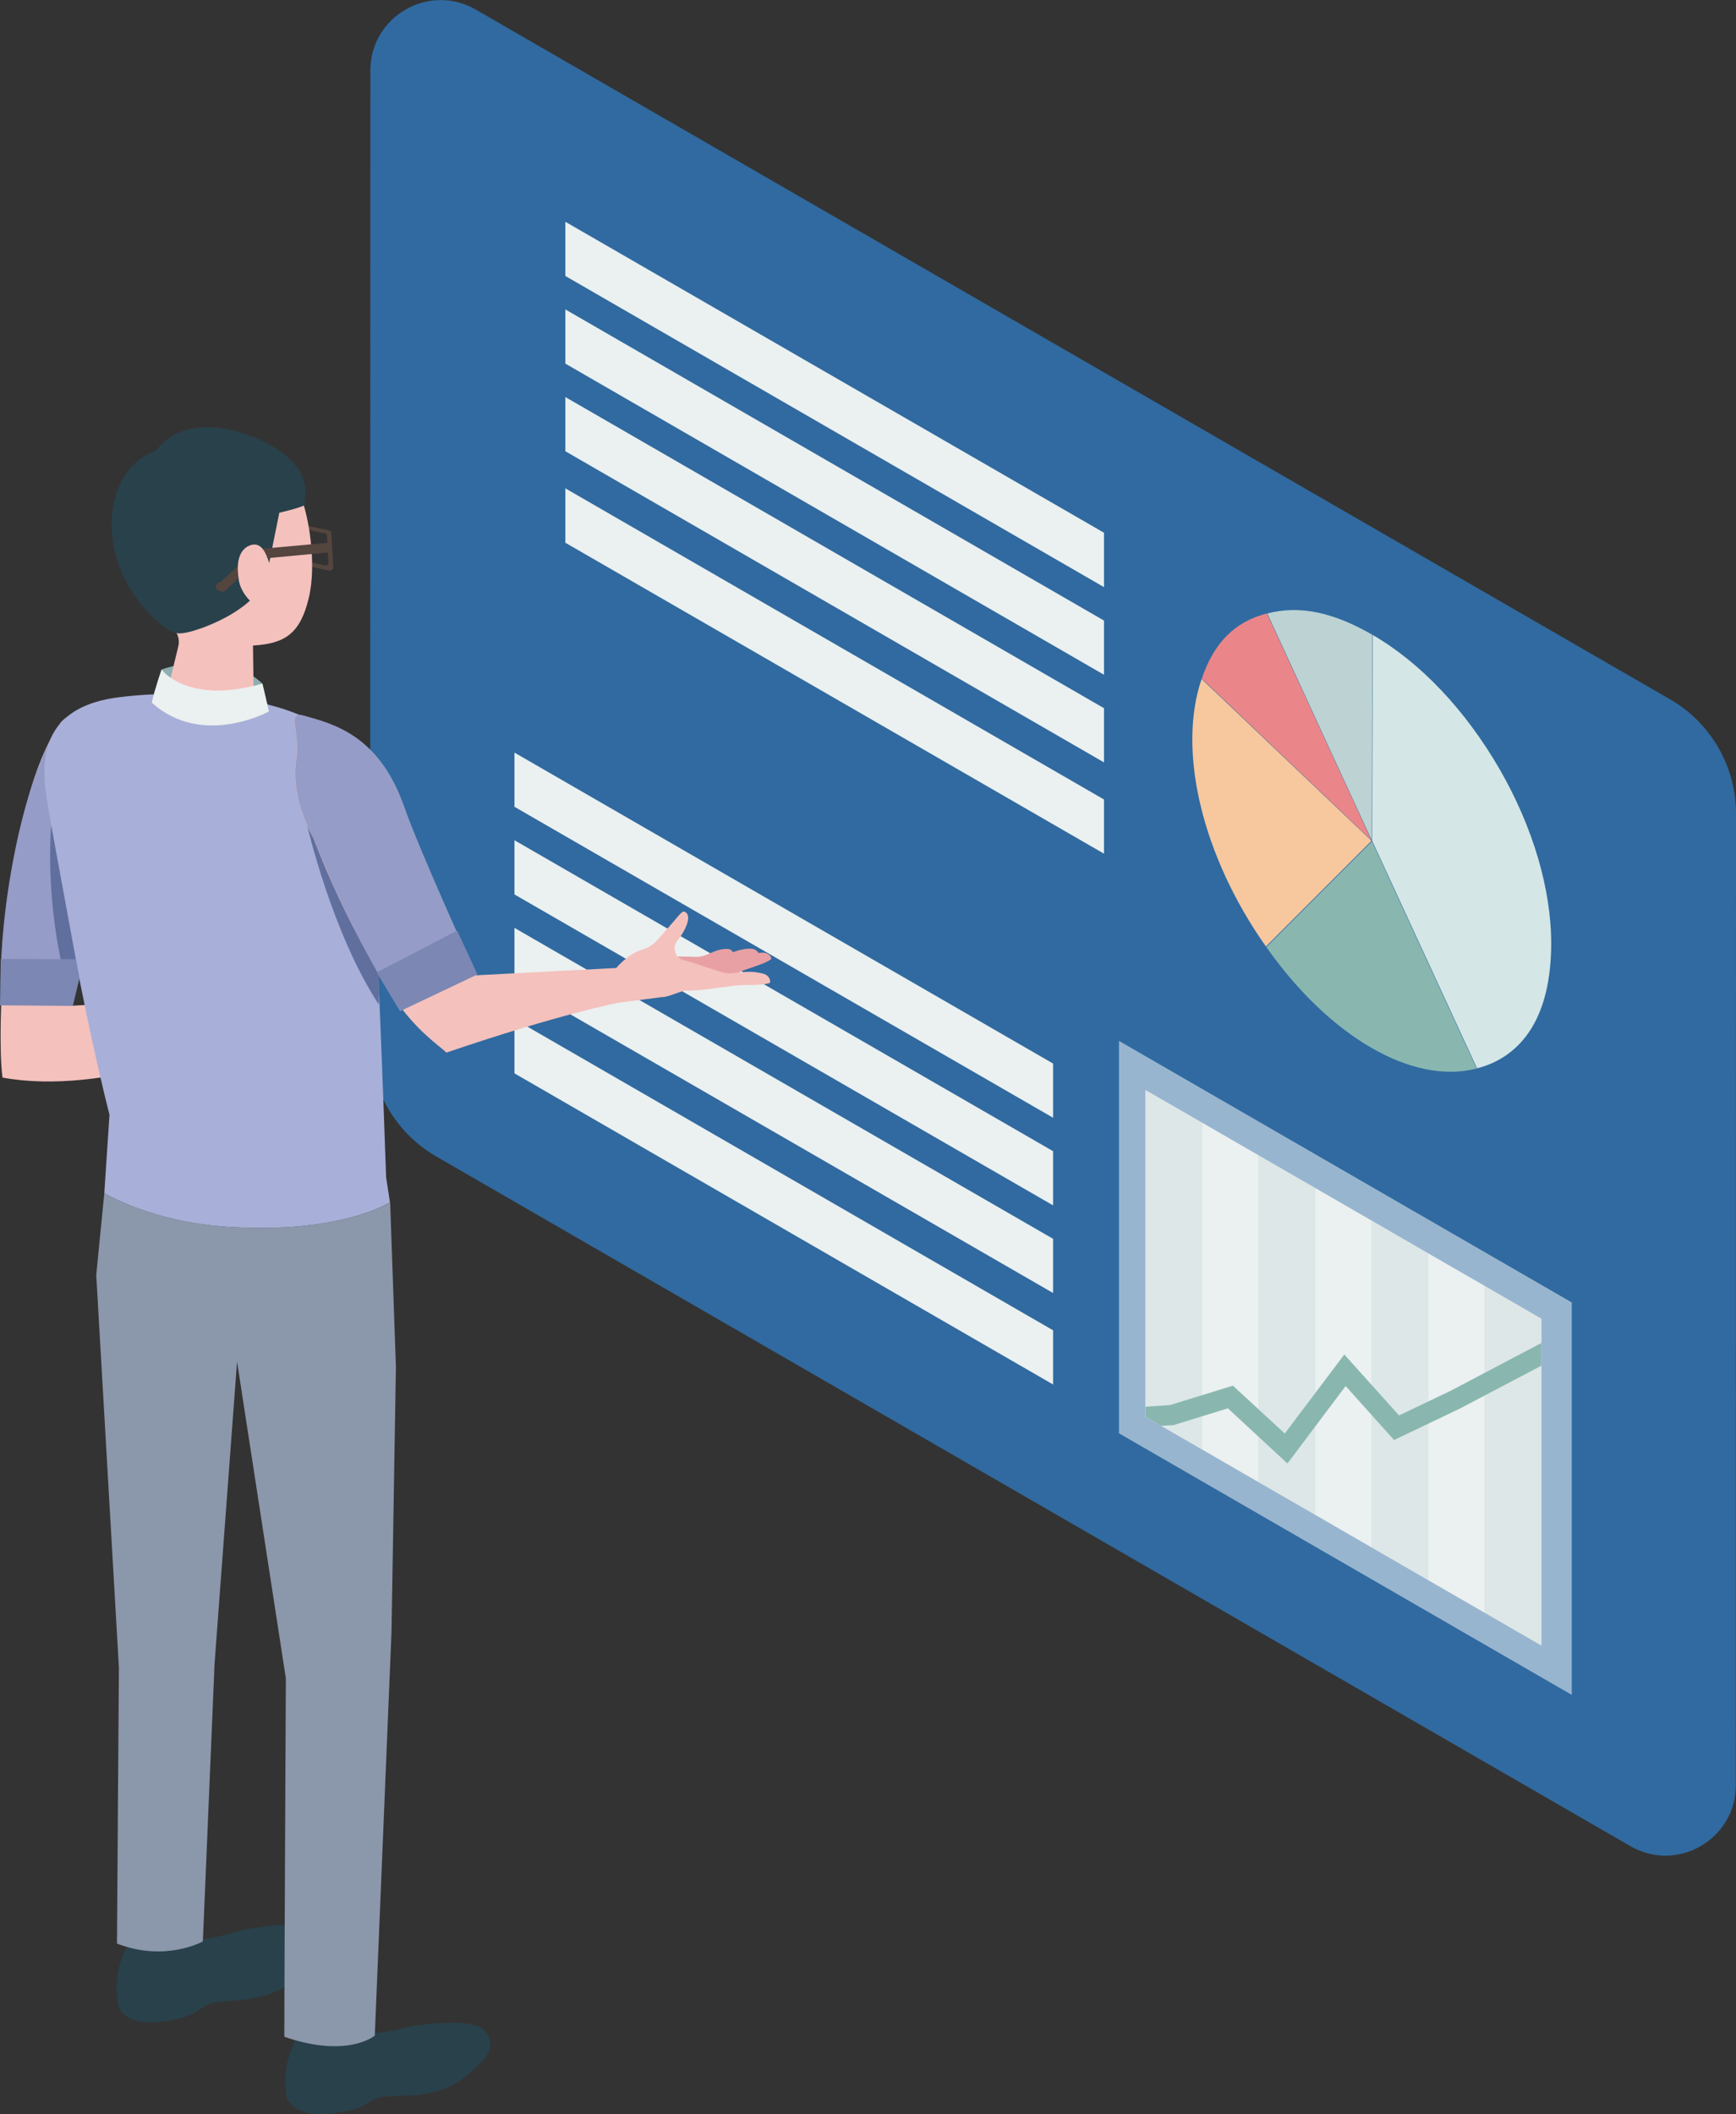 <?xml version="1.0" encoding="utf-8"?>
<!-- Generator: Adobe Illustrator 26.0.0, SVG Export Plug-In . SVG Version: 6.00 Build 0)  -->
<svg version="1.1" id="レイヤー_1" xmlns="http://www.w3.org/2000/svg" xmlns:xlink="http://www.w3.org/1999/xlink" x="0px"
	 y="0px" viewBox="0 0 90.37 110" style="enable-background:new 0 0 90.37 110;" xml:space="preserve">
<rect x="0" y="0" width="90.37" height="110" fill="#333333" stroke="none"/>
<style type="text/css">
	.st0{fill:#306AA0;}
	.st1{opacity:0.5;fill:#FFFFFF;}
	.st2{fill:#C8DDDA;}
	.st3{fill:#DDE7E7;}
	.st4{fill:#EBF0F0;}
	.st5{clip-path:url(#SVGID_00000173129551242385193600000014637958963379127984_);}
	.st6{fill:#89B7B0;}
	.st7{fill:#F7C79E;}
	.st8{fill:#EA8689;}
	.st9{fill:#BDD2D3;}
	.st10{fill:#D4E6E6;}
	.st11{fill:#54453E;}
	.st12{fill:#F4C1BD;}
	.st13{fill:#949CC7;}
	.st14{fill:#8FAEB0;}
	.st15{fill:#E8A0A4;}
	.st16{fill:#29414B;}
	.st17{fill:#8B97AB;}
	.st18{fill:#A8AFD8;}
	.st19{fill:#606F9E;}
	.st20{fill:#7C87B3;}
</style>
<g>
	<g>
		<path class="st0" d="M86.94,36.39L24.77,0.5c-2.44-1.41-5.49,0.35-5.49,3.17l-0.01,50.55c0,2.45,1.31,4.72,3.43,5.95l62.17,35.89
			c2.44,1.41,5.49-0.35,5.49-3.17l0.01-50.55C90.37,39.88,89.06,37.61,86.94,36.39z"/>
		<g>
			<g>
				<polygon class="st1" points="81.82,67.77 58.25,54.16 58.25,74.58 81.82,88.19 				"/>
				<g>
					<polygon class="st2" points="80.24,68.62 59.63,56.72 59.63,73.72 80.24,85.62 					"/>
					<polygon class="st3" points="62.58,58.42 59.63,56.72 59.63,73.72 62.58,75.42 					"/>
					<polygon class="st4" points="65.52,60.12 62.58,58.42 62.58,75.42 65.52,77.12 					"/>
					<polygon class="st3" points="68.47,61.82 65.52,60.12 65.52,77.12 68.47,78.82 					"/>
					<polygon class="st4" points="71.41,63.52 68.47,61.82 68.47,78.82 71.41,80.52 					"/>
					<polygon class="st3" points="74.35,65.22 71.41,63.52 71.41,80.52 74.35,82.22 					"/>
					<polygon class="st4" points="77.3,66.92 74.35,65.22 74.35,82.22 77.3,83.92 					"/>
					<polygon class="st3" points="80.24,68.62 77.3,66.92 77.3,83.92 80.24,85.62 					"/>
					<g>
						<defs>
							<polygon id="SVGID_91_" points="80.24,68.62 59.63,56.72 59.63,73.72 80.24,85.62 							"/>
						</defs>
						<clipPath id="SVGID_00000129172267784308459560000001126815628280590485_">
							<use xlink:href="#SVGID_91_"  style="overflow:visible;"/>
						</clipPath>
						<g style="clip-path:url(#SVGID_00000129172267784308459560000001126815628280590485_);">
							<polygon class="st6" points="67.02,76.15 70.05,72.12 72.57,74.93 76,73.29 80.89,70.72 80.41,69.79 75.53,72.36 
								72.83,73.65 69.98,70.48 66.88,74.59 64.18,72.1 60.91,73.11 59.6,73.2 59.67,74.24 61.1,74.15 63.92,73.28 							"/>
						</g>
					</g>
				</g>
			</g>
			<g>
				<path class="st7" d="M62.55,35.33l8.85,8.42l-5.5,5.5C62.59,44.56,61.27,39.09,62.55,35.33z"/>
				<path class="st6" d="M71.42,43.78l3.13,6.79l2.32,5.03c-1.67,0.43-3.58,0.02-5.48-1.08c-1.91-1.1-3.81-2.89-5.47-5.24
					L71.42,43.78z"/>
				<path class="st8" d="M65.95,31.92l5.44,11.8l-8.83-8.41C63.2,33.43,64.28,32.35,65.95,31.92z"/>
				<path class="st9" d="M71.44,33.03l-0.03,10.69l-1.46-3.16l-3.98-8.64C67.64,31.49,69.38,31.84,71.44,33.03z"/>
				<path class="st10" d="M71.46,33.04c2.49,1.44,4.82,3.91,6.58,6.94c1.76,3.04,2.72,6.3,2.71,9.16c-0.01,1.77-0.34,3.22-1,4.32
					c-0.66,1.09-1.62,1.81-2.86,2.13l-5.46-11.84L71.46,33.04z"/>
			</g>
			<polygon class="st4" points="57.47,27.72 29.43,11.54 29.43,14.36 57.47,30.55 			"/>
			<polygon class="st4" points="57.47,32.29 29.43,16.1 29.43,18.92 57.47,35.11 			"/>
			<polygon class="st4" points="57.47,36.85 29.43,20.66 29.43,23.48 57.47,39.67 			"/>
			<polygon class="st4" points="57.47,41.6 29.43,25.41 29.43,28.24 57.47,44.42 			"/>
			<polygon class="st4" points="54.82,55.34 26.78,39.16 26.78,41.98 54.82,58.16 			"/>
			<polygon class="st4" points="54.82,59.9 26.78,43.72 26.78,46.54 54.82,62.72 			"/>
			<polygon class="st4" points="54.82,64.46 26.78,48.28 26.78,51.1 54.82,67.28 			"/>
			<polygon class="st4" points="54.82,69.22 26.78,53.03 26.78,55.85 54.82,72.04 			"/>
		</g>
	</g>
	<g>
		<g>
			<path class="st11" d="M15.25,27.68l-1.55-0.32c-0.08-0.02-0.17,0.05-0.17,0.12l0.01,0.09c0,0.06,0.05,0.11,0.12,0.12l1.55,0.32
				c0.08,0.02,0.17-0.05,0.17-0.12l-0.01-0.09C15.36,27.74,15.32,27.7,15.25,27.68z"/>
			<path class="st11" d="M17.25,27.75l0.1,1.78c0.01,0.09-0.12,0.18-0.22,0.16l-2.05-0.43c-0.09-0.02-0.15-0.08-0.15-0.16l-0.1-1.78
				c-0.01-0.09,0.12-0.18,0.22-0.16l2.05,0.43C17.19,27.61,17.25,27.67,17.25,27.75z M16.9,27.75l-1.64-0.34
				c-0.08-0.02-0.18,0.05-0.18,0.12l0.08,1.42c0,0.06,0.05,0.11,0.12,0.13l1.64,0.34c0.08,0.02,0.18-0.05,0.18-0.12l-0.08-1.42
				C17.02,27.82,16.97,27.77,16.9,27.75z"/>
			<path class="st11" d="M14.03,27.08l0.1,1.78c0.01,0.09-0.12,0.18-0.22,0.16l-2.05-0.43c-0.09-0.02-0.15-0.08-0.15-0.16l-0.1-1.78
				c-0.01-0.09,0.12-0.18,0.22-0.16l2.05,0.43C13.97,26.94,14.02,27,14.03,27.08z M13.67,27.08l-1.64-0.34
				c-0.08-0.02-0.18,0.05-0.18,0.12l0.08,1.42c0,0.06,0.05,0.11,0.12,0.13l1.64,0.34c0.08,0.02,0.18-0.05,0.18-0.12l-0.08-1.42
				C13.79,27.15,13.75,27.1,13.67,27.08z"/>
		</g>
		<path class="st12" d="M12.36,51.84l-8.58,0.49l3.08-12.92c0.38-1.26-0.47-2.11-1.76-2.28c-1.03-0.13-1.69,0.11-1.96,0.5
			c-2,2.86-2.6,8.32-2.94,12.29c-0.16,1.87-0.25,4.78-0.07,6.15c5.34,0.98,11.93-1.9,11.93-1.9L12.36,51.84z"/>
		<path class="st13" d="M3.78,52.34l3.08-12.92c0.38-1.26-0.47-2.11-1.76-2.28c-1.03-0.13-1.69,0.11-1.96,0.5
			c-2,2.86-3.31,10.19-3.08,14.54L3.78,52.34z"/>
		<g>
			<path class="st14" d="M8.41,34.84c0,0,3.18-1.21,5.25,0.73c0.14,0.61,0.34,1.45,0.34,1.45s-3.03,1.82-6.18-0.17
				C7.97,36.31,8.41,34.84,8.41,34.84z"/>
			<g>
				<path class="st15" d="M36.05,50.13c0.43,0,0.46,0.01,0.9,0.01c0.38,0,0.68,0.05,1.05-0.06c0.31-0.09,0.6-0.25,0.9-0.36
					c0.2-0.07,0.42-0.12,0.63-0.14c0.13-0.01,0.27-0.02,0.39,0.03c0.12,0.05,0.23,0.16,0.23,0.29c-0.36,0.29-1.26,0.48-1.67,0.69
					c-0.97,0.49-0.93,0.5-1.5,0.67L36.05,50.13z"/>
				<path class="st15" d="M35.4,49.92c0.43,0,0.46,0.01,0.9,0.01c0.38,0,0.68,0.05,1.05-0.06c0.31-0.09,0.6-0.25,0.9-0.36
					c0.2-0.07,0.42-0.12,0.63-0.14c0.13-0.01,0.27-0.02,0.39,0.03c0.12,0.05,0.23,0.16,0.23,0.29c-0.36,0.29-1.26,0.48-1.67,0.69
					c-0.97,0.49-0.93,0.5-1.5,0.67L35.4,49.92z"/>
				<path class="st15" d="M35.22,49.77c0.31,0,0.33,0.01,0.64,0.01c0.28,0,0.49,0.04,0.75-0.04c0.22-0.07,0.43-0.18,0.65-0.26
					c0.15-0.05,0.3-0.09,0.46-0.1c0.09-0.01,0.19-0.01,0.28,0.02c0.09,0.04,0.16,0.12,0.16,0.21c-0.26,0.21-0.91,0.35-1.2,0.5
					c-0.7,0.35-0.67,0.36-1.08,0.48L35.22,49.77z"/>
				<path class="st12" d="M32.22,52.17l2.25-0.29c0.3,0.02,0.99-0.34,1.29-0.34c0.3,0.01,0.78-0.03,1.08-0.07
					c0.46-0.07,0.92-0.11,1.38-0.18c0.47-0.08,1.41,0.02,1.86-0.15c0.04-0.13-0.03-0.27-0.13-0.36c-0.1-0.09-0.24-0.13-0.37-0.15
					c-0.22-0.05-0.44-0.07-0.67-0.06c-0.35,0.01-0.69,0.08-1.03,0.07c-0.12-0.01-0.23-0.03-0.34-0.07c-1.14-0.34-0.97-0.32-1.55-0.5
					c-0.35-0.11-0.68-0.1-0.83-0.49c-0.06-0.17-0.05-0.36,0.03-0.52c0.05-0.1,0.12-0.18,0.19-0.27c0.18-0.23,0.71-1.11,0.28-1.34
					c-0.02-0.01-0.05-0.02-0.08-0.02c-0.03,0-0.05,0.02-0.08,0.04c-0.15,0.13-0.28,0.3-0.41,0.45c-0.27,0.32-0.56,0.63-0.83,0.95
					c-0.01,0.01-0.01,0.02-0.02,0.02c-0.21,0.26-0.5,0.43-0.82,0.53c-0.77,0.23-1.36,0.97-1.36,0.97L32.22,52.17z"/>
			</g>
			<g>
				<path class="st16" d="M6.44,101.65c-0.6,1.35-0.28,2.69-0.28,2.69s0.2,1.2,2.53,0.82c0.5-0.09,1.04-0.2,1.49-0.46
					c0.36-0.2,0.53-0.43,0.97-0.5c0.64-0.1,1.29-0.09,1.92-0.2c0.6-0.1,1.19-0.29,1.72-0.59c0.15-0.09,0.3-0.19,0.44-0.3
					c1.47-1.23,1.69-1.79,1.23-2.46c-0.29-0.43-0.97-0.7-3.55-0.28c-0.65,0.1-1.49,0.48-2.47,0.53c-0.33,0.02-0.67-0.03-0.97-0.17
					c-0.37-0.17-0.91-0.22-1.48-0.11C7.2,100.78,6.59,101.21,6.44,101.65z"/>
				<path class="st16" d="M6.42,101.96c-0.11-0.54,0.6-1.14,1.58-1.33c0.98-0.19,1.86,0.09,1.97,0.64c0.11,0.54-0.6,1.14-1.58,1.33
					C7.41,102.79,6.53,102.5,6.42,101.96z"/>
			</g>
			<g>
				<path class="st16" d="M15.29,106.36c-0.65,1.32-0.39,2.67-0.39,2.67s0.15,1.21,2.49,0.93c0.51-0.07,1.05-0.16,1.51-0.39
					c0.37-0.18,0.55-0.41,0.99-0.46c0.64-0.07,1.29-0.04,1.93-0.11c0.6-0.07,1.2-0.24,1.74-0.51c0.16-0.08,0.31-0.17,0.45-0.28
					c1.52-1.16,1.77-1.72,1.34-2.4c-0.28-0.44-0.94-0.74-3.54-0.44c-0.65,0.08-1.5,0.41-2.49,0.42c-0.33,0-0.66-0.06-0.96-0.21
					c-0.36-0.18-0.9-0.26-1.47-0.17C16.09,105.52,15.45,105.92,15.29,106.36z"/>
				<path class="st16" d="M15.25,106.66c-0.08-0.55,0.65-1.11,1.63-1.26c0.99-0.15,1.85,0.17,1.94,0.72
					c0.08,0.55-0.65,1.11-1.63,1.26C16.2,107.53,15.34,107.21,15.25,106.66z"/>
			</g>
			<path class="st17" d="M20.31,62.56l0.3,8.57l-0.23,13.8l-0.87,20.99c0,0-1.41,1.2-4.71,0.06c0-2.07,0.08-18.65,0.08-18.65
				l-2.54-16.48l-1.17,15.71l-0.61,14.46c0,0-1.96,1.09-4.47,0.11c0-0.66,0.1-14.35,0.1-14.35L5.01,66.34l0.42-4.26
				c0,0,2.43,1.49,6.34,1.75C17.75,64.23,20.31,62.56,20.31,62.56z"/>
			<path class="st18" d="M5.43,62.08c0,0,2.43,1.49,6.34,1.75c5.98,0.4,8.53-1.27,8.53-1.27l-0.2-1.3c0,0-0.26-7.58-0.42-10.7
				c-0.13-2.39-0.37-9.21-1.43-11.22c-1.6-3.01-7.97-3.6-12.13-3.05c-4.66,0.62-3.86,4.26-3.57,5.98C4.33,52.89,5.7,58,5.7,58
				L5.43,62.08z"/>
			<path class="st12" d="M15.61,25.71c-0.41-0.95-1.62-2.23-4.74-1.98c-3.12,0.25-3.78,2.56-3.62,5.29
				c0.09,1.55,0.73,2.85,1.73,3.67c0.28,0.23,0.39,0.6,0.3,0.95c-0.23,0.96-0.65,2.67-0.65,2.67c0.01,0.56,1.04,1.1,2.3,1.2
				c1.27,0.1,2.28-0.27,2.28-0.84l-0.04-3.08c1.7-0.1,2.46-0.65,2.9-2.46C16.5,29.38,16.08,26.8,15.61,25.71z"/>
			<path class="st4" d="M8.41,34.84c0,0,1.34,1.85,5.25,0.73l0.34,1.45c0,0-3.47,1.91-6.1-0.46C8.04,35.9,8.41,34.84,8.41,34.84z"/>
			<path class="st19" d="M19.72,50.05l-3.73-7.1c0,0,1.29,5.6,3.73,9.32C19.74,51.8,19.72,50.05,19.72,50.05z"/>
			<g>
				<path class="st12" d="M32.22,52.17c0,0-3.06,0.58-8.98,2.6c-0.39-0.38-1.64-1.17-2.81-2.98c-2.63-4.07-4.1-8.16-4.1-8.16
					s-1.24-2.03-0.92-4.09c0.24-1.54-0.54-2.57,0.39-2.3c1.52,0.43,3.92,1,5.23,4.74c0.81,2.32,3.73,8.77,3.73,8.77l7.28-0.38
					C32.06,50.37,32.79,50.57,32.22,52.17z"/>
			</g>
			<path class="st19" d="M4.13,50.9l-1.46-7.94c0,0-0.45,4.44,1.12,9.39C3.9,51.84,4.13,50.9,4.13,50.9z"/>
			<path class="st16" d="M14.01,29.3l0.53-2.62c0,0,1.09-0.25,1.32-0.4c0.04-0.73,0.27-1.49-0.99-2.58
				c-1.27-1.09-5.05-2.57-6.78-0.21c-2.5,0.75-3.31,5.06-0.54,8.2c0.62,0.7,1.29,1.22,1.65,1.26c0.32,0.04,0.76-0.08,1.28-0.26
				c1.76-0.64,2.53-1.44,2.53-1.44s-0.43-0.4-0.55-0.96c-0.15-0.75-0.1-1.61,0.53-1.87C13.58,28.16,13.85,28.78,14.01,29.3z"/>
			<polygon class="st20" points="4.13,50.9 3.78,52.34 0,52.31 0.04,49.9 3.94,49.91 			"/>
		</g>
		<path class="st13" d="M24.79,50.73c0,0-2.94-6.43-3.75-8.75c-1.31-3.74-3.71-4.32-5.23-4.74c-0.93-0.26-0.16,0.77-0.39,2.3
			c-0.32,2.07,0.92,4.09,0.92,4.09s1.47,4.08,4.49,8.98L24.79,50.73z"/>
		<polygon class="st20" points="23.8,48.42 19.61,50.6 20.83,52.61 24.85,50.7 		"/>
		<g>
			<polygon class="st11" points="17.11,28.24 13.35,28.58 13.52,29.08 17.27,28.73 			"/>
			<path class="st11" d="M13.35,28.58l-1.86,1.7c-0.18,0.03-0.29,0.16-0.25,0.3l0,0c0.05,0.14,0.25,0.23,0.44,0.2l1.83-1.69
				L13.35,28.58z"/>
		</g>
		<path class="st12" d="M13,31.22c0,0-0.43-0.4-0.55-0.96c-0.15-0.75-0.1-1.61,0.53-1.87c0.6-0.25,0.86,0.36,1.02,0.88L13,31.22z"/>
	</g>
</g>
</svg>

